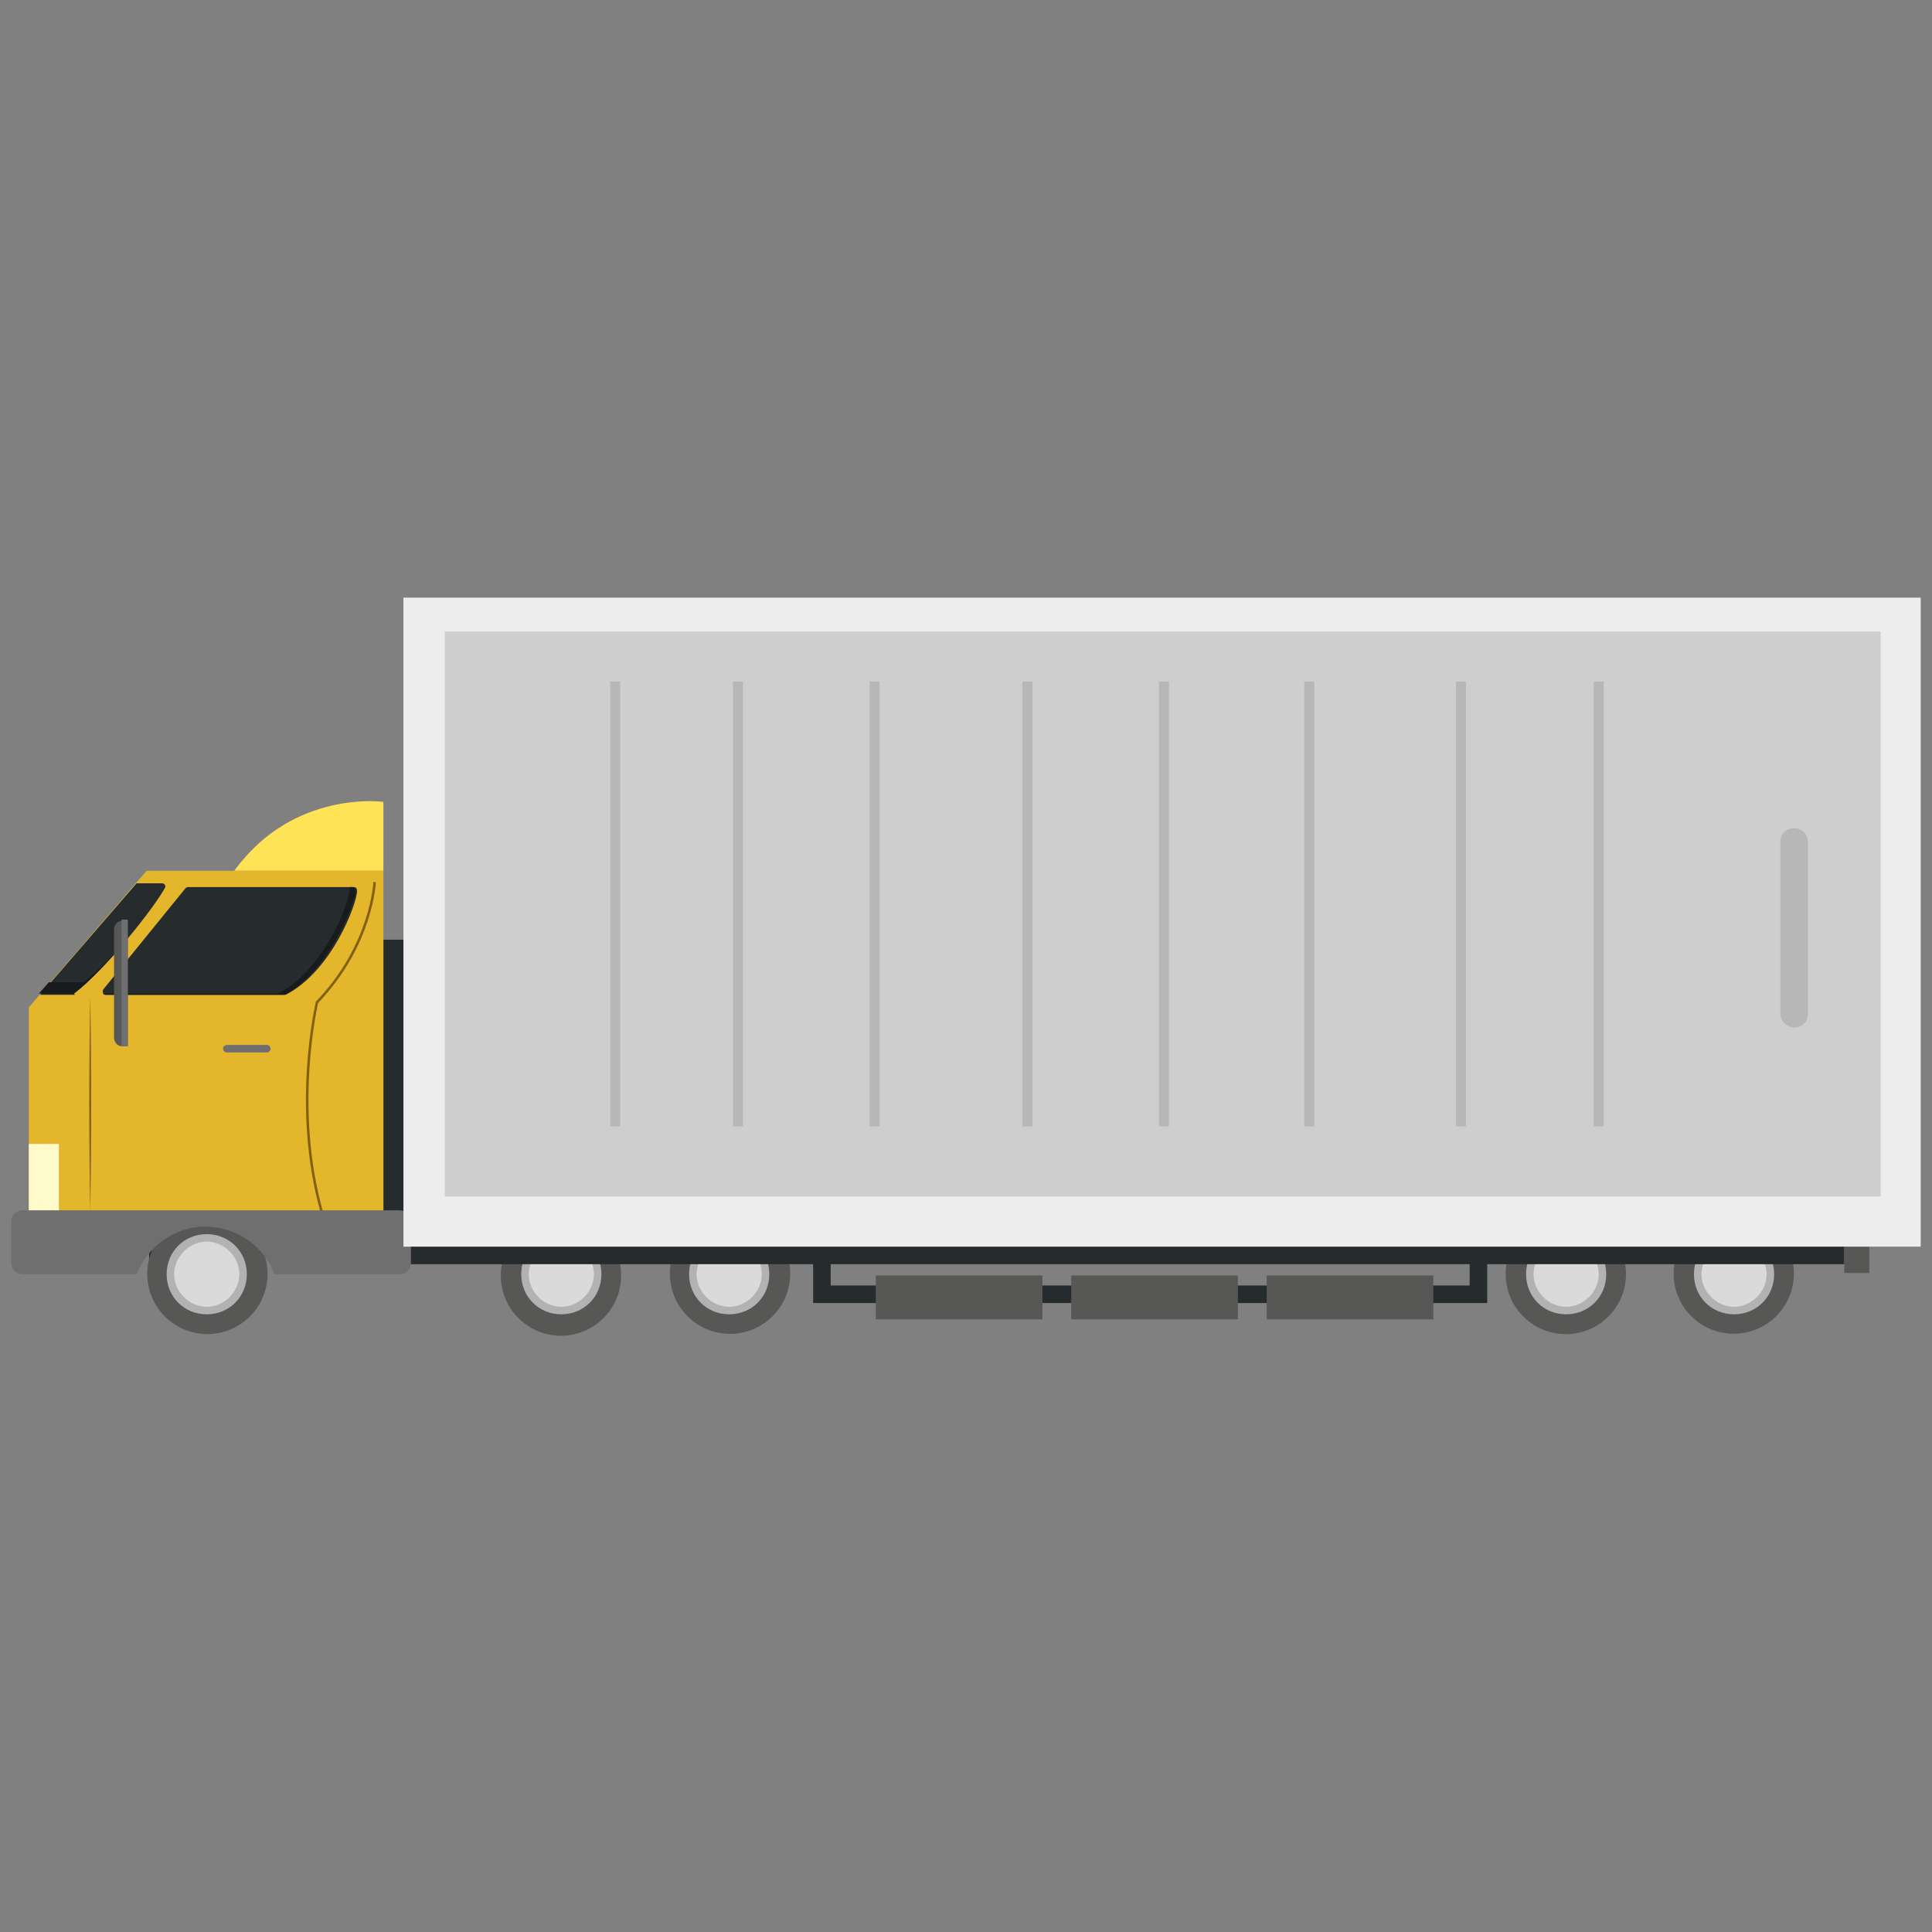 <?xml version="1.0" encoding="UTF-8"?>
<svg id="Capa_1" xmlns="http://www.w3.org/2000/svg" version="1.1" viewBox="0 0 154.2 154.2">
  <rect x="0" y="0" width="154.2" height="154.2" fill="#808080" stroke="none"/>
  <!-- Generator: Adobe Illustrator 29.1.0, SVG Export Plug-In . SVG Version: 2.1.0 Build 142)  -->
  <defs>
    <style>
      .st0 {
        fill: #82600d;
      }

      .st1 {
        fill: #181b1c;
      }

      .st2 {
        fill: #cecece;
      }

      .st3 {
        stroke: #82600d;
        stroke-width: .2px;
      }

      .st3, .st4 {
        fill: none;
        stroke-miterlimit: 10;
      }

      .st5 {
        fill: #dadada;
      }

      .st6 {
        fill: #b7b7b7;
      }

      .st7 {
        fill: #ffe357;
      }

      .st8 {
        fill: #706f6f;
      }

      .st9 {
        fill: #262b2d;
      }

      .st10 {
        fill: #575756;
      }

      .st4 {
        stroke: #262b2d;
        stroke-width: 1.4px;
      }

      .st11 {
        fill: #ededed;
      }

      .st12 {
        fill: #e4b62c;
      }

      .st13 {
        fill: #fffaca;
      }

      .st14 {
        fill: #b2b2b2;
      }
    </style>
  </defs>
  <rect class="st9" x="11.9" y="97.4" width="8.9" height="3.7"/>
  <rect class="st9" x="30.6" y="75" width="3.7" height="22.8"/>
  <rect class="st4" x="65.6" y="91" width="52.4" height="12.3"/>
  <circle class="st10" cx="44.8" cy="101.7" r="4.8" transform="translate(-60.6 66.5) rotate(-47.7)"/>
  <path class="st14" d="M48,101.7c0-1.8-1.4-3.2-3.2-3.2s-3.2,1.4-3.2,3.2,1.4,3.2,3.2,3.2,3.2-1.4,3.2-3.2Z"/>
  <path class="st5" d="M47.4,101.7c0-1.4-1.2-2.6-2.6-2.6s-2.6,1.2-2.6,2.6,1.2,2.6,2.6,2.6,2.6-1.2,2.6-2.6Z"/>
  <circle class="st10" cx="58.2" cy="101.7" r="4.8" transform="translate(-54.8 70.9) rotate(-45)"/>
  <path class="st14" d="M61.4,101.7c0-1.8-1.4-3.2-3.2-3.2s-3.2,1.4-3.2,3.2,1.4,3.2,3.2,3.2,3.2-1.4,3.2-3.2Z"/>
  <path class="st5" d="M60.8,101.7c0-1.4-1.2-2.6-2.6-2.6s-2.6,1.2-2.6,2.6,1.2,2.6,2.6,2.6,2.6-1.2,2.6-2.6Z"/>
  <circle class="st10" cx="125" cy="101.7" r="4.8" transform="translate(-19.2 29.7) rotate(-12.6)"/>
  <path class="st14" d="M128.2,101.7c0-1.8-1.4-3.2-3.2-3.2s-3.2,1.4-3.2,3.2,1.4,3.2,3.2,3.2,3.2-1.4,3.2-3.2Z"/>
  <path class="st5" d="M127.6,101.7c0-1.4-1.2-2.6-2.6-2.6s-2.6,1.2-2.6,2.6,1.2,2.6,2.6,2.6,2.6-1.2,2.6-2.6Z"/>
  <circle class="st10" cx="138.4" cy="101.7" r="4.8" transform="translate(-31.4 127.6) rotate(-45)"/>
  <path class="st14" d="M141.6,101.7c0-1.8-1.4-3.2-3.2-3.2s-3.2,1.4-3.2,3.2,1.4,3.2,3.2,3.2,3.2-1.4,3.2-3.2Z"/>
  <path class="st5" d="M141,101.7c0-1.4-1.2-2.6-2.6-2.6s-2.6,1.2-2.6,2.6,1.2,2.6,2.6,2.6,2.6-1.2,2.6-2.6Z"/>
  <rect class="st9" x="30.6" y="96.8" width="116.6" height="4.1"/>
  <path class="st7" d="M30.6,64s-7.2-1-11.9,5.5h11.9v-5.5Z"/>
  <polygon class="st12" points="30.6 69.5 11.7 69.5 2.3 80.4 2.3 96.8 30.6 96.8 30.6 69.5"/>
  <path class="st9" d="M15.1,70.8h13.1c.2,0,.3.1.3.3,0,1-2,6.4-5.7,8.3,0,0,0,0-.2,0h-14.1c-.3,0-.4-.3-.2-.5l6.5-8c0,0,.1-.1.2-.1Z"/>
  <path class="st1" d="M28.2,70.8h-.3c0,0,0,.1,0,.2,0,1-2,6.4-5.7,8.3,0,0,0,0-.2,0h-13.8c0,0,.1.1.2.1h14.1c0,0,.1,0,.2,0,3.6-1.9,5.6-7.3,5.7-8.3,0-.2-.1-.3-.3-.3Z"/>
  <path class="st9" d="M5.9,79.3c2.3-1.7,6.4-6.8,7.3-8.5,0-.2-.1-.3-.3-.3h-2l-7.7,8.9h2.5c.2,0,.2,0,.3,0Z"/>
  <path class="st1" d="M6.6,78.4s-.1,0-.3,0h-2.4l-.8.9h2.5c.2,0,.2,0,.3,0,1.2-.9,3-2.8,4.5-4.6-1.3,1.5-2.7,2.9-3.7,3.7Z"/>
  <rect class="st13" x="2.3" y="91.3" width="2.4" height="5.4"/>
  <path class="st8" d="M21.3,84h-3.2c-.2,0-.3-.2-.3-.3h0c0-.2.2-.3.3-.3h3.2c.2,0,.3.2.3.3h0c0,.2-.2.3-.3.3Z"/>
  <path class="st0" d="M7.2,79.5c.1,5.7.1,11.5,0,17.2-.1-5.7-.1-11.5,0-17.2h0Z"/>
  <path class="st3" d="M29.9,70.4s-.2,5-4.6,9.6c0,0-2,8.4.4,16.8"/>
  <circle class="st10" cx="16.5" cy="101.7" r="4.8" transform="translate(-22.9 6.5) rotate(-13.3)"/>
  <path class="st14" d="M19.7,101.7c0-1.8-1.4-3.2-3.2-3.2s-3.2,1.4-3.2,3.2,1.4,3.2,3.2,3.2,3.2-1.4,3.2-3.2Z"/>
  <path class="st5" d="M19.1,101.7c0-1.4-1.2-2.6-2.6-2.6s-2.6,1.2-2.6,2.6,1.2,2.6,2.6,2.6,2.6-1.2,2.6-2.6Z"/>
  <path class="st10" d="M10.2,83.5h-.5c-.3,0-.6-.3-.6-.7v-8.6c0-.4.3-.7.6-.7h.5v10.1Z"/>
  <rect class="st8" x="9.7" y="73.4" width=".5" height="10.1"/>
  <rect class="st10" x="147.2" y="99.4" width="2" height="2.2"/>
  <rect class="st10" x="69.9" y="101.8" width="13.3" height="3.5"/>
  <rect class="st10" x="85.5" y="101.8" width="13.3" height="3.5"/>
  <rect class="st10" x="101.1" y="101.8" width="13.3" height="3.5"/>
  <path class="st8" d="M32,96.6H1.8c-.5,0-.9.4-.9.9v3.3c0,.5.4.9.9.9h9.1c.9-2.2,3-3.8,5.5-3.8s4.7,1.6,5.5,3.8h10c.5,0,.9-.4.9-.9v-3.3c0-.5-.4-.9-.9-.9Z"/>
  <rect class="st11" x="32.2" y="47.7" width="121.1" height="51.8"/>
  <rect class="st6" x="42.2" y="53.8" width="103.6" height="37.2"/>
  <path class="st2" d="M35.5,50.4v45.1h114.6v-45.1H35.5ZM49.5,89.9h-.8v-35.5h.8v35.5ZM59.3,89.9h-.8v-35.5h.8v35.5ZM70.2,89.9h-.8v-35.5h.8v35.5ZM82.4,89.9h-.8v-35.5h.8v35.5ZM93.3,89.9h-.8v-35.5h.8v35.5ZM104.9,89.9h-.8v-35.5h.8v35.5ZM117,89.9h-.8v-35.5h.8v35.5ZM128,89.9h-.8v-35.5h.8v35.5ZM144.3,80.9c0,.7-.5,1.1-1.1,1.1s-1.1-.5-1.1-1.1v-13.7c0-.7.5-1.1,1.1-1.1s1.1.5,1.1,1.1v13.7Z"/>
</svg>